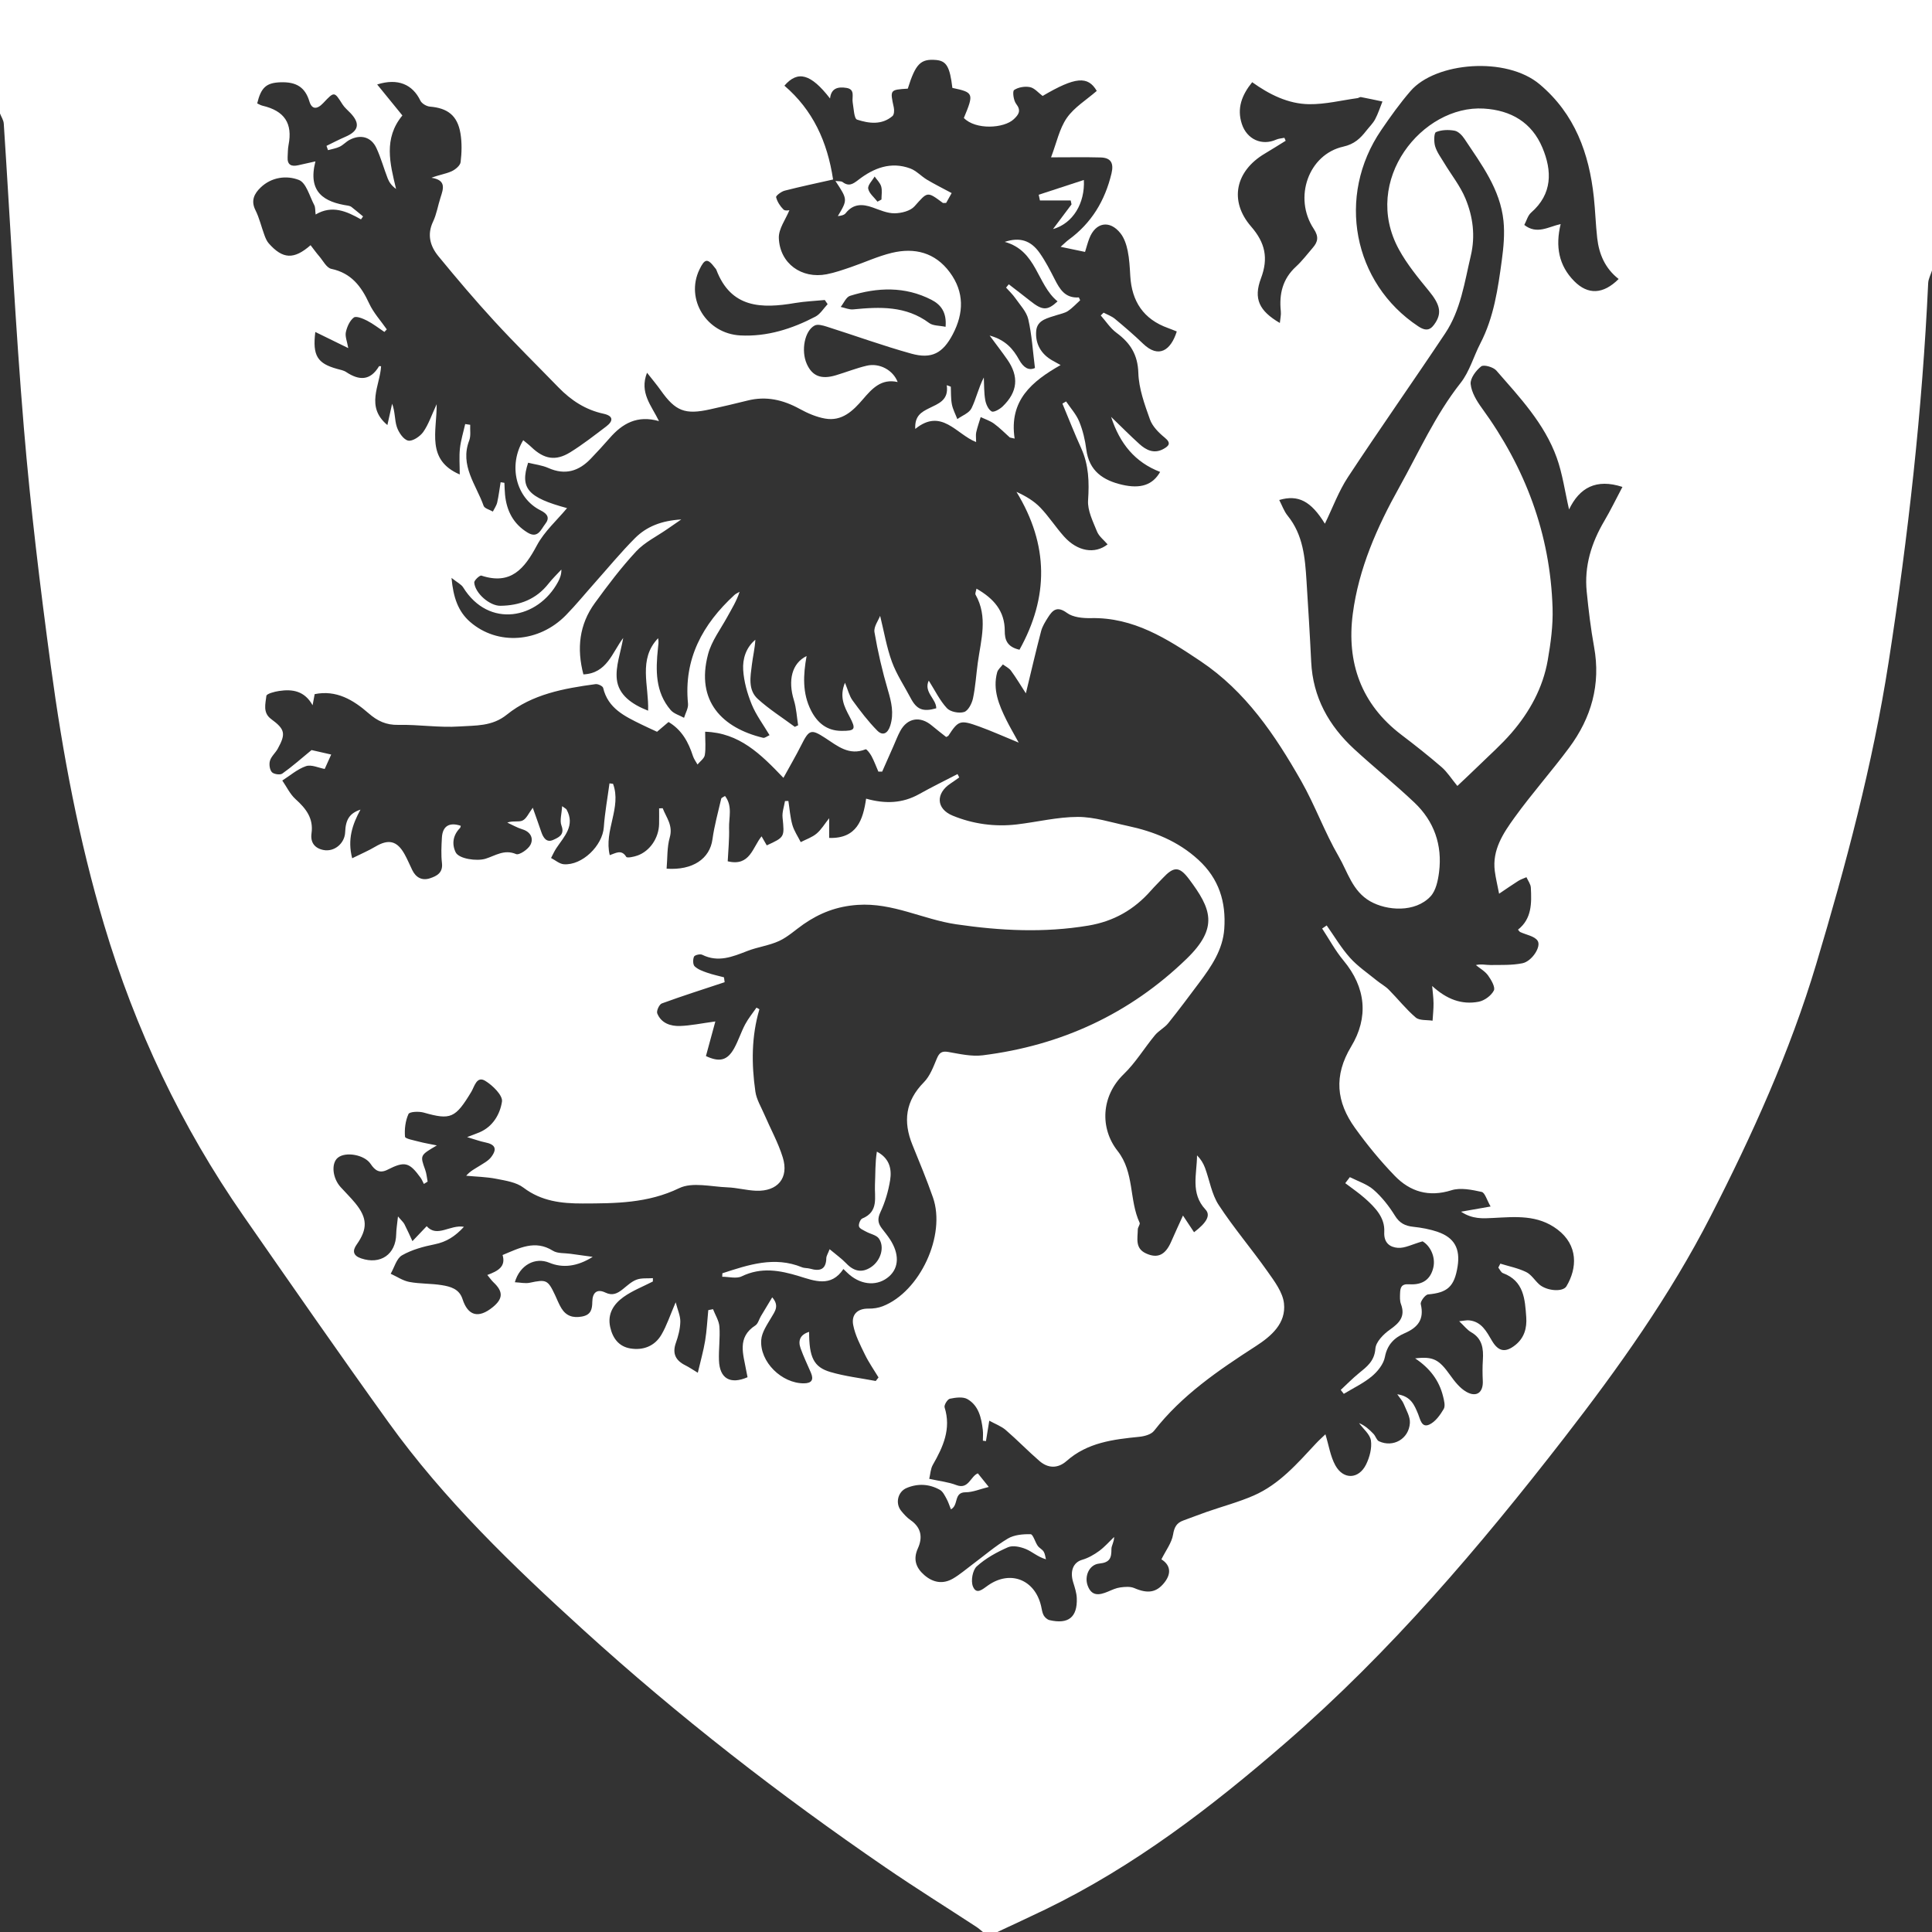 <svg xmlns="http://www.w3.org/2000/svg" xmlns:xlink="http://www.w3.org/1999/xlink" id="Warstwa_1" x="0px" y="0px" width="300px" height="300px" viewBox="0 0 300 300" xml:space="preserve"><rect x="0" y="0" width="300" height="300" fill="#333333" stroke="none"/><g>	<path fill-rule="evenodd" clip-rule="evenodd" fill="#FFFFFF" d="M154.875,300c-0.75,0-1.5,0-2.25,0  c-0.336-0.267-0.653-0.563-1.012-0.796c-4.702-3.074-9.473-6.049-14.107-9.224c-16.437-11.261-32.151-23.456-46.898-36.864  c-10.954-9.959-21.629-20.214-30.309-32.294C52.688,210.229,45.248,199.511,37.8,188.8c-9.655-13.886-16.807-29.017-21.632-45.189  c-3.917-13.128-6.441-26.597-8.273-40.159C6.234,91.153,4.74,78.816,3.707,66.452C2.392,50.721,1.62,34.945,0.585,19.19  C0.55,18.658,0.202,18.146,0,17.625C0,11.75,0,5.875,0,0c100,0,200,0,300,0c0,14,0,28,0,42c-0.205,0.657-0.563,1.307-0.594,1.972  c-0.915,19.725-3.107,39.307-6.139,58.817c-2.48,15.96-6.639,31.524-11.249,46.925c-4.061,13.564-9.927,26.522-16.397,39.152  c-6.316,12.331-14.312,23.55-22.781,34.467c-13.113,16.903-26.922,33.146-43.142,47.224  c-11.548,10.021-23.591,19.272-37.429,25.965C159.817,297.707,157.341,298.842,154.875,300z M148.685,120.197  c0.088,0.175,0.177,0.349,0.265,0.522c-0.446,0.313-0.884,0.636-1.339,0.934c-2.325,1.524-2.285,3.931,0.324,5.002  c3.148,1.293,6.53,1.764,9.956,1.361c3.163-0.372,6.314-1.163,9.473-1.166c2.57-0.003,5.151,0.846,7.711,1.391  c4.081,0.869,7.833,2.361,11,5.26c3.223,2.948,4.325,6.575,4.029,10.747c-0.23,3.242-2.002,5.824-3.875,8.326  c-1.588,2.122-3.169,4.251-4.831,6.314c-0.572,0.711-1.477,1.153-2.06,1.859c-1.646,1.99-2.999,4.266-4.841,6.043  c-3.522,3.398-3.729,8.401-0.96,11.92c2.638,3.351,1.768,7.608,3.425,11.163c0.112,0.243-0.284,0.681-0.286,1.028  c-0.008,1.377-0.473,2.922,1.266,3.725c1.797,0.832,3.013,0.267,3.923-1.828c0.563-1.295,1.16-2.574,1.827-4.049  c0.732,1.105,1.223,1.844,1.72,2.594c1.994-1.518,2.603-2.646,1.772-3.532c-2.366-2.53-1.322-5.511-1.309-8.408  c0.582,0.585,0.977,1.233,1.236,1.931c0.714,1.927,1.032,4.097,2.123,5.767c2.332,3.568,5.121,6.832,7.58,10.321  c1.076,1.525,2.373,3.234,2.563,4.971c0.339,3.105-1.977,5.087-4.365,6.631c-5.805,3.751-11.49,7.607-15.811,13.152  c-0.443,0.568-1.488,0.85-2.286,0.93c-4.055,0.404-8.046,0.884-11.288,3.75c-1.358,1.2-2.878,1.171-4.225,0.004  c-1.789-1.549-3.437-3.261-5.229-4.805c-0.699-0.602-1.629-0.937-2.56-1.451c-0.229,1.41-0.371,2.29-0.514,3.171  c-0.159-0.023-0.318-0.045-0.478-0.067c0-0.555,0.055-1.117-0.01-1.664c-0.222-1.881-0.636-3.776-2.382-4.787  c-0.705-0.408-1.848-0.246-2.734-0.063c-0.368,0.076-0.928,0.989-0.818,1.339c1.053,3.347-0.232,6.143-1.828,8.929  c-0.359,0.627-0.381,1.446-0.557,2.17c1.608,0.356,2.975,0.492,4.208,0.97c1.903,0.737,2.195-1.373,3.34-1.821  c0.567,0.706,1.043,1.297,1.697,2.111c-1.357,0.331-2.475,0.827-3.593,0.827c-1.906,0-1.039,2.009-2.286,2.648  c-0.226-0.56-0.397-1.13-0.679-1.64c-0.278-0.503-0.568-1.123-1.027-1.381c-1.646-0.923-3.414-1.027-5.171-0.291  c-1.365,0.571-1.798,2.366-0.859,3.535c0.428,0.532,0.905,1.062,1.46,1.447c1.67,1.158,1.924,2.676,1.144,4.399  c-0.759,1.68-0.308,3,0.988,4.131c1.354,1.181,2.891,1.472,4.468,0.553c1.058-0.616,1.999-1.436,2.987-2.172  c1.833-1.364,3.577-2.879,5.53-4.041c0.984-0.585,2.351-0.701,3.536-0.674c0.375,0.009,0.686,1.195,1.098,1.793  c0.242,0.35,0.703,0.554,0.928,0.91c0.213,0.338,0.244,0.79,0.355,1.192c-1.297-0.381-2.123-1.178-3.108-1.587  c-0.844-0.35-2.03-0.615-2.787-0.285c-1.732,0.758-3.469,1.713-4.853,2.973c-0.649,0.592-0.94,2.258-0.592,3.111  c0.55,1.35,1.492,0.438,2.36-0.168c3.46-2.416,7.281-0.88,8.229,3.229c0.111,0.482,0.165,1.004,0.396,1.425  c0.179,0.324,0.56,0.666,0.91,0.747c2.914,0.676,4.33-0.438,4.234-3.381c-0.027-0.84-0.311-1.684-0.562-2.5  c-0.545-1.773,0.045-3.1,1.39-3.486c0.937-0.27,1.842-0.789,2.637-1.368c0.852-0.621,1.558-1.442,2.327-2.176  c0.017,0.771-0.419,1.328-0.415,1.883c0.008,1.364-0.223,2.079-1.889,2.245c-1.578,0.156-2.322,1.961-1.808,3.394  c0.623,1.738,1.83,1.519,3.162,0.959c0.62-0.262,1.256-0.563,1.91-0.649c0.715-0.096,1.548-0.168,2.177,0.104  c2.071,0.894,3.422,0.707,4.649-0.826c1.307-1.633,0.763-2.897-0.439-3.636c0.692-1.396,1.599-2.563,1.811-3.845  c0.191-1.163,0.552-1.814,1.591-2.189c1.223-0.44,2.432-0.919,3.659-1.346c2.421-0.843,4.919-1.504,7.261-2.525  c3.978-1.734,6.776-4.976,9.661-8.072c0.514-0.553,1.084-1.055,1.485-1.441c0.533,1.738,0.772,3.431,1.545,4.828  c1.248,2.257,3.63,2.163,4.77-0.148c0.548-1.112,0.92-2.523,0.751-3.712c-0.138-0.97-1.196-1.811-1.847-2.708  c0.904,0.366,1.606,1,2.255,1.684c0.324,0.341,0.465,0.96,0.837,1.134c2.197,1.024,4.651-0.351,4.804-2.833  c0.06-0.976-0.572-2.012-0.967-2.989c-0.181-0.45-0.548-0.827-0.992-1.473c2.139,0.314,2.663,1.689,3.241,3.079  c0.325,0.783,0.524,2.185,1.739,1.624c0.93-0.429,1.678-1.476,2.229-2.411c0.284-0.482,0.057-1.346-0.104-1.996  c-0.61-2.471-2.082-4.373-4.33-5.87c2.828-0.328,3.699,0.175,5.425,2.59c0.7,0.98,1.512,2.028,2.524,2.605  c1.601,0.912,2.644,0.084,2.556-1.711c-0.053-1.073-0.059-2.157,0.011-3.229c0.113-1.763-0.076-3.327-1.827-4.324  c-0.604-0.345-1.059-0.956-1.85-1.698c0.759-0.073,1.158-0.177,1.543-0.138c1.951,0.203,2.707,1.752,3.565,3.199  c0.985,1.662,2.084,1.854,3.608,0.637c1.39-1.11,1.818-2.625,1.697-4.333c-0.199-2.804-0.36-5.622-3.614-6.833  c-0.306-0.113-0.484-0.565-0.722-0.86c0.104-0.204,0.208-0.409,0.313-0.614c1.345,0.418,2.758,0.694,4.009,1.302  c0.798,0.387,1.331,1.295,2.028,1.918c1.146,1.021,3.666,1.235,4.229,0.292c1.686-2.819,1.842-6.372-1.403-8.823  c-3.078-2.325-6.528-1.957-10.013-1.782c-1.555,0.078-3.178,0.207-4.953-0.974c1.646-0.289,2.87-0.503,4.592-0.806  c-0.586-1.005-0.876-2.154-1.393-2.267c-1.525-0.333-3.279-0.699-4.692-0.255c-3.519,1.105-6.415,0.221-8.798-2.241  c-2.235-2.309-4.296-4.822-6.172-7.434c-2.887-4.019-3.347-8.087-0.592-12.651c2.715-4.496,2.313-9.139-1.2-13.356  c-1.265-1.519-2.216-3.298-3.311-4.958c0.235-0.161,0.471-0.321,0.706-0.482c1.19,1.683,2.244,3.486,3.61,5.011  c1.2,1.34,2.741,2.377,4.148,3.527c0.609,0.499,1.329,0.88,1.879,1.432c1.416,1.427,2.67,3.033,4.192,4.328  c0.587,0.499,1.726,0.349,2.612,0.493c0.055-0.903,0.16-1.809,0.149-2.712c-0.011-0.894-0.137-1.785-0.213-2.679  c2.239,2.051,4.553,2.954,7.222,2.447c0.897-0.17,1.953-0.947,2.357-1.742c0.26-0.51-0.406-1.652-0.898-2.338  c-0.469-0.655-1.25-1.086-1.894-1.615c0.859-0.202,1.564,0.001,2.269-0.008c1.659-0.019,3.356,0.055,4.964-0.273  c1.454-0.297,2.962-2.571,2.356-3.492c-0.48-0.729-1.78-0.918-2.711-1.357c-0.099-0.047-0.16-0.17-0.336-0.366  c2.155-1.697,2.121-4.118,1.994-6.528c-0.029-0.55-0.444-1.08-0.682-1.618c-0.426,0.189-0.88,0.333-1.271,0.578  c-0.918,0.576-1.805,1.2-2.977,1.987c-0.269-1.392-0.527-2.444-0.667-3.513c-0.429-3.289,1.31-5.884,3.062-8.313  c2.683-3.722,5.749-7.164,8.485-10.85c3.446-4.642,4.93-9.824,3.87-15.647c-0.517-2.842-0.858-5.721-1.146-8.597  c-0.396-3.961,0.735-7.572,2.737-10.968c0.961-1.629,1.785-3.338,2.813-5.28c-4.083-1.326-6.661,0.114-8.291,3.497  c-0.652-2.823-1.012-5.532-1.916-8.046c-1.909-5.305-5.755-9.37-9.378-13.528c-0.47-0.539-1.951-0.952-2.351-0.64  c-0.809,0.633-1.721,1.854-1.634,2.739c0.127,1.29,0.93,2.619,1.732,3.721c6.755,9.273,10.636,19.569,10.988,31.069  c0.082,2.688-0.283,5.425-0.748,8.086c-0.748,4.288-2.804,8.028-5.626,11.296c-1.58,1.828-3.41,3.441-5.144,5.135  c-1.092,1.067-2.214,2.104-3.267,3.103c-0.951-1.158-1.579-2.177-2.442-2.922c-2.021-1.746-4.12-3.403-6.247-5.02  c-6.268-4.765-8.531-11.24-7.549-18.781c0.915-7.023,3.776-13.486,7.199-19.619c3.056-5.477,5.604-11.248,9.544-16.239  c1.389-1.759,2.015-4.108,3.07-6.146c2.102-4.057,2.728-8.492,3.33-12.919c0.273-2.008,0.463-4.086,0.259-6.088  c-0.501-4.919-3.426-8.78-6.053-12.734c-0.36-0.545-0.959-1.173-1.537-1.279c-0.939-0.171-2.038-0.143-2.892,0.219  c-0.317,0.135-0.344,1.508-0.133,2.204c0.279,0.923,0.899,1.75,1.409,2.596c1.11,1.844,2.497,3.569,3.308,5.534  c1.158,2.806,1.551,5.78,0.824,8.858c-0.979,4.143-1.563,8.434-3.978,12.057c-4.98,7.472-10.154,14.814-15.092,22.313  c-1.453,2.207-2.378,4.761-3.589,7.246c-2.155-3.511-4.139-4.55-7.09-3.682c0.439,0.839,0.743,1.746,1.308,2.44  c2.407,2.965,2.699,6.514,2.926,10.087c0.265,4.2,0.528,8.402,0.729,12.606c0.263,5.496,2.728,9.907,6.678,13.546  c3.065,2.823,6.324,5.438,9.348,8.302c3.066,2.905,4.36,6.601,3.83,10.801c-0.165,1.309-0.486,2.871-1.324,3.769  c-2.38,2.549-6.772,2.246-9.368,0.765c-2.771-1.582-3.486-4.547-4.896-6.972c-2.185-3.757-3.664-7.922-5.814-11.701  c-4.059-7.134-8.612-13.914-15.623-18.609c-5.193-3.479-10.403-6.834-17.038-6.692c-1.252,0.026-2.773-0.117-3.714-0.806  c-1.535-1.125-2.227-0.446-2.957,0.71c-0.422,0.666-0.864,1.371-1.061,2.12c-0.798,3.041-1.506,6.105-2.366,9.656  c-0.873-1.347-1.541-2.469-2.311-3.516c-0.302-0.411-0.831-0.655-1.258-0.975c-0.305,0.407-0.766,0.773-0.889,1.23  c-0.725,2.687,0.281,5.073,1.437,7.409c0.504,1.02,1.086,2,1.908,3.504c-2.396-0.983-4.228-1.81-6.111-2.491  c-2.982-1.08-3.249-0.964-4.815,1.434c-0.029,0.044-0.102,0.06-0.334,0.186c-0.699-0.556-1.478-1.145-2.222-1.773  c-1.808-1.529-3.806-1.205-4.919,0.855c-0.405,0.75-0.705,1.558-1.051,2.339c-0.583,1.318-1.166,2.638-1.749,3.956  c-0.196-0.001-0.393-0.002-0.589-0.004c-0.348-0.804-0.653-1.631-1.062-2.403c-0.222-0.421-0.769-1.123-0.914-1.064  c-2.58,1.038-4.364-0.508-6.287-1.762c-2.202-1.435-2.503-1.28-3.702,1.105c-0.837,1.666-1.782,3.277-2.777,5.095  c-3.549-3.717-6.857-6.999-12.156-7.165c0,1.399,0.125,2.537-0.053,3.626c-0.088,0.535-0.738,0.979-1.133,1.465  c-0.24-0.434-0.556-0.844-0.706-1.307c-0.699-2.162-1.724-4.069-3.792-5.294c-0.638,0.542-1.238,1.053-1.786,1.518  c-0.892-0.415-1.671-0.762-2.435-1.139c-2.569-1.265-5.178-2.474-5.933-5.676c-0.067-0.282-0.801-0.633-1.175-0.582  c-4.908,0.663-9.833,1.551-13.782,4.741c-2.296,1.855-4.871,1.659-7.35,1.832c-3.138,0.219-6.321-0.313-9.479-0.244  c-1.904,0.042-3.264-0.602-4.646-1.811c-2.365-2.068-4.995-3.648-8.362-2.965c-0.118,0.631-0.22,1.18-0.323,1.729  c-1.241-2.238-3.124-2.534-5.21-2.219c-0.71,0.106-1.93,0.431-1.966,0.76c-0.133,1.214-0.592,2.618,0.743,3.601  c2.155,1.584,2.307,2.275,1.027,4.601c-0.356,0.647-0.999,1.176-1.208,1.852c-0.166,0.537-0.062,1.378,0.28,1.779  c0.28,0.329,1.282,0.483,1.627,0.239c1.531-1.084,2.941-2.34,4.545-3.657c0.855,0.194,2.034,0.464,3.051,0.695  c-0.351,0.778-0.721,1.601-1.008,2.239c-0.947-0.169-2.065-0.721-2.901-0.437c-1.328,0.451-2.466,1.46-3.684,2.233  c0.675,0.975,1.199,2.117,2.057,2.89c1.618,1.457,2.811,2.977,2.48,5.31c-0.197,1.392,0.468,2.304,1.828,2.583  c1.707,0.351,3.333-1.016,3.396-2.764c0.071-1.961,0.692-2.935,2.378-3.502c-1.271,2.326-2.044,4.637-1.288,7.554  c1.352-0.671,2.516-1.161,3.592-1.801c2.041-1.214,3.364-0.93,4.529,1.144c0.453,0.806,0.805,1.669,1.212,2.501  c0.568,1.164,1.528,1.665,2.738,1.269c1.065-0.35,2.047-0.852,1.869-2.37c-0.152-1.294-0.081-2.623-0.01-3.932  c0.098-1.813,1.157-2.451,2.933-1.85c-0.038,0.115-0.043,0.262-0.119,0.339c-1.082,1.103-1.304,2.452-0.684,3.761  c0.497,1.046,3.302,1.425,4.634,1.017c1.517-0.466,2.908-1.511,4.75-0.728c0.488,0.208,1.876-0.726,2.242-1.444  c0.501-0.985,0.04-2.009-1.265-2.402c-0.811-0.245-1.562-0.689-2.339-1.044c0.881-0.326,1.762-0.033,2.373-0.318  c0.612-0.285,0.955-1.148,1.588-1.985c0.478,1.353,0.91,2.541,1.315,3.738c0.307,0.906,0.813,1.73,1.849,1.257  c0.791-0.361,1.842-0.764,1.292-2.225c-0.299-0.791,0.038-1.822,0.102-3.015c0.49,0.363,0.629,0.416,0.684,0.515  c1.381,2.5-0.359,4.175-1.577,5.998c-0.321,0.481-0.554,1.021-0.828,1.535c0.662,0.337,1.306,0.92,1.989,0.97  c2.851,0.207,6.004-2.894,6.204-5.745c0.161-2.28,0.579-4.544,0.882-6.814c0.184,0.022,0.367,0.046,0.551,0.068  c1.367,3.697-1.45,7.259-0.509,11.081c0.91-0.297,1.811-0.961,2.561,0.262c0.132,0.216,1.184-0.004,1.746-0.205  c1.938-0.692,3.305-2.734,3.353-4.887c0.018-0.811,0.003-1.623,0.003-2.435c0.186-0.008,0.371-0.016,0.557-0.023  c0.553,1.45,1.633,2.649,1.096,4.539c-0.438,1.539-0.346,3.228-0.489,4.848c4.075,0.283,6.71-1.557,7.12-4.554  c0.292-2.134,0.883-4.227,1.364-6.332c0.028-0.123,0.274-0.196,0.587-0.404c1.21,1.584,0.578,3.359,0.629,4.986  c0.055,1.741-0.133,3.49-0.211,5.157c3.475,0.845,3.86-2.185,5.259-3.875c0.288,0.502,0.549,0.957,0.805,1.402  c2.806-1.286,2.755-1.281,2.451-4.335c-0.083-0.829,0.242-1.698,0.379-2.549c0.176-0.004,0.352-0.007,0.528-0.01  c0.194,1.24,0.275,2.513,0.617,3.712c0.267,0.939,0.854,1.788,1.3,2.678c0.829-0.431,1.761-0.737,2.459-1.323  c0.736-0.617,1.249-1.501,1.955-2.389c0,1.185,0,2.075,0,3.062c4.295,0.13,5.257-2.797,5.738-6.099  c2.965,0.836,5.644,0.74,8.228-0.702C144.682,122.214,146.696,121.229,148.685,120.197z M136.666,95.628  c0.601,2.428,1,4.856,1.828,7.129c0.72,1.974,1.93,3.769,2.916,5.646c0.932,1.774,1.899,2.169,3.971,1.581  c0.012-1.476-1.996-2.51-1.165-4.3c0.985,1.554,1.716,3.096,2.824,4.285c0.535,0.574,1.891,0.835,2.67,0.588  c0.634-0.2,1.204-1.315,1.375-2.117c0.389-1.823,0.493-3.707,0.75-5.561c0.489-3.532,1.602-7.077-0.35-10.536  c-0.105-0.188,0.075-0.537,0.145-0.938c2.674,1.536,4.399,3.464,4.389,6.573c-0.005,1.313,0.32,2.468,2.286,2.911  c4.546-8.168,4.571-16.244-0.468-24.514c1.485,0.678,2.74,1.436,3.718,2.458c1.332,1.395,2.388,3.051,3.679,4.488  c2.077,2.313,4.77,2.764,6.752,1.209c-0.563-0.661-1.335-1.235-1.643-1.997c-0.629-1.562-1.492-3.256-1.387-4.838  c0.189-2.831,0.114-5.491-1.074-8.104c-1.036-2.277-1.946-4.611-2.912-6.919c0.191-0.111,0.383-0.224,0.573-0.335  c0.694,1.033,1.573,1.991,2.036,3.12c0.561,1.368,0.915,2.861,1.102,4.334c0.424,3.342,2.609,4.801,5.562,5.482  c2.889,0.667,4.751,0.023,5.901-1.992c-3.904-1.502-6.262-4.385-7.613-8.549c1.609,1.553,2.963,2.921,4.387,4.21  c1.069,0.969,2.294,1.574,3.748,0.769c0.877-0.485,1.22-0.919,0.176-1.771c-0.926-0.755-1.896-1.734-2.281-2.815  c-0.83-2.333-1.726-4.783-1.8-7.21c-0.087-2.853-1.251-4.661-3.398-6.242c-0.955-0.703-1.636-1.781-2.439-2.688  c0.147-0.146,0.296-0.29,0.444-0.436c0.59,0.315,1.252,0.544,1.757,0.963c1.487,1.236,2.962,2.496,4.351,3.839  c2.454,2.374,4.334,1.043,5.253-1.881c-0.455-0.179-0.909-0.371-1.375-0.538c-3.795-1.362-5.617-4.137-5.846-8.087  c-0.076-1.307-0.139-2.631-0.403-3.907c-0.195-0.944-0.528-1.965-1.113-2.706c-1.674-2.121-3.876-1.72-4.845,0.794  c-0.259,0.671-0.438,1.372-0.663,2.091c-1.244-0.26-2.358-0.492-3.793-0.792c0.618-0.547,0.912-0.852,1.249-1.097  c3.538-2.577,5.635-6.055,6.649-10.286c0.385-1.608-0.079-2.449-1.691-2.492c-2.419-0.066-4.841-0.018-7.694-0.018  c0.873-2.285,1.297-4.46,2.454-6.122c1.152-1.654,3.042-2.796,4.646-4.195c-1.376-2.35-3.315-2.212-8.408,0.784  c-0.66-0.489-1.248-1.224-1.957-1.369c-0.786-0.161-1.826,0.009-2.469,0.45c-0.28,0.193-0.094,1.616,0.315,2.144  c0.821,1.06,0.398,1.66-0.358,2.377c-1.537,1.457-5.94,1.695-7.761-0.182c1.589-3.811,1.527-3.974-1.782-4.67  c-0.393-3.301-0.921-4.198-2.552-4.336c-2.385-0.2-3.165,0.594-4.371,4.451c-2.789,0.176-2.769,0.171-2.173,2.923  c0.092,0.423,0.061,1.107-0.203,1.333c-1.667,1.429-3.676,1.147-5.497,0.556c-0.47-0.153-0.519-1.729-0.682-2.665  c-0.147-0.849,0.433-2.039-0.973-2.262c-1.227-0.195-2.371-0.024-2.545,1.646c-2.966-3.827-4.994-4.412-7.086-1.992  c4.39,3.762,6.669,8.65,7.558,14.569c-2.568,0.58-5.056,1.101-7.514,1.733c-0.525,0.136-1.388,0.789-1.332,1.015  c0.174,0.701,0.625,1.401,1.15,1.919c0.256,0.252,0.913,0.099,0.913,0.099c-0.572,1.421-1.69,2.891-1.64,4.319  c0.139,3.955,3.54,6.383,7.424,5.63c1.279-0.247,2.526-0.688,3.764-1.109c2.124-0.724,4.183-1.691,6.352-2.214  c3.55-0.854,6.728-0.059,9.005,3.018c2.279,3.078,2.186,6.345,0.466,9.625c-1.536,2.93-3.269,3.887-6.438,3.007  c-4.428-1.23-8.76-2.807-13.145-4.197c-0.594-0.188-1.395-0.415-1.865-0.171c-1.572,0.816-2.136,3.914-1.227,5.955  c0.842,1.89,2.229,2.454,4.503,1.777c1.61-0.479,3.18-1.11,4.811-1.492c1.99-0.467,4.104,0.694,4.8,2.536  c-2.547-0.572-3.982,1.032-5.389,2.674c-1.549,1.81-3.256,3.456-5.863,3.003c-1.372-0.238-2.734-0.831-3.966-1.508  c-2.569-1.411-5.199-2.023-8.091-1.293c-1.934,0.489-3.881,0.934-5.829,1.367c-3.884,0.867-5.368,0.273-7.642-2.945  c-0.621-0.878-1.321-1.701-2.136-2.742c-1.219,3.101,0.692,5.101,1.86,7.514c-3.375-0.964-5.689,0.366-7.664,2.638  c-0.942,1.084-1.923,2.136-2.913,3.177c-1.866,1.964-3.995,2.62-6.602,1.465c-0.984-0.436-2.107-0.56-3.144-0.819  c-1.311,4.004,0.002,5.413,6.044,7.047c-1.551,1.87-3.525,3.616-4.688,5.795c-1.926,3.611-4.029,6.192-8.619,4.685  c-0.243-0.079-1.135,0.739-1.105,1.087c0.144,1.685,2.422,3.617,4.053,3.599c3.003-0.032,5.569-1.005,7.482-3.441  c0.607-0.772,1.326-1.458,1.994-2.184c0.021,0.741-0.214,1.354-0.523,1.926c-3.113,5.77-10.743,7.269-14.72,0.851  c-0.303-0.488-0.929-0.775-1.813-1.482c0.27,3.021,1.019,5.215,2.899,6.844c4.248,3.681,10.678,3.226,14.865-1.055  c1.561-1.596,2.975-3.335,4.461-5.005c2.072-2.327,4.056-4.743,6.252-6.947c1.802-1.809,4.119-2.73,7.196-2.912  c-0.972,0.669-1.573,1.078-2.169,1.494c-1.631,1.136-3.511,2.041-4.834,3.464c-2.327,2.502-4.402,5.255-6.417,8.024  c-2.417,3.322-2.833,7.046-1.776,11.076c3.669-0.168,4.458-3.38,6.183-5.656c-0.389,2.254-1.217,4.401-0.991,6.432  c0.267,2.388,2.275,3.849,4.857,4.859c0.146-3.886-1.587-7.977,1.551-11.252c0.125,0.543,0.031,1.053-0.023,1.568  c-0.357,3.407-0.43,6.783,1.977,9.588c0.491,0.572,1.373,0.81,2.075,1.202c0.218-0.734,0.685-1.494,0.615-2.2  c-0.69-6.964,2.275-12.332,7.206-16.873c0.227-0.209,0.535-0.33,0.806-0.491c-0.482,1.462-1.237,2.664-1.917,3.906  c-1.045,1.907-2.438,3.736-2.981,5.784c-1.938,7.304,2.213,11.45,8.547,12.979c0.266,0.064,0.622-0.247,1-0.41  c-0.982-1.655-2.095-3.128-2.769-4.78c-0.69-1.691-1.211-3.542-1.324-5.353c-0.106-1.711,0.426-3.457,1.89-4.685  c-0.076,1.331-0.383,2.6-0.542,3.887c-0.229,1.856-0.631,3.903,0.925,5.313c1.769,1.604,3.817,2.897,5.744,4.327  c0.171-0.081,0.342-0.162,0.514-0.242c-0.208-1.294-0.267-2.635-0.651-3.875c-0.966-3.115-0.313-5.762,1.966-6.878  c-0.532,2.924-0.676,5.77,0.693,8.46c0.973,1.912,2.461,3.143,4.686,3.159c2.198,0.017,2.336-0.24,1.28-2.237  c-0.814-1.539-1.602-3.053-0.701-5.238c0.47,1.129,0.672,2.05,1.181,2.749c1.188,1.632,2.421,3.258,3.836,4.688  c0.841,0.851,1.632,0.458,2.018-0.78c0.593-1.902,0.184-3.639-0.36-5.484c-0.872-2.96-1.572-5.984-2.093-9.025  C135.646,97.321,136.401,96.333,136.666,95.628z M72.534,176.569c1.019-0.393,1.47-0.552,1.911-0.738  c2.116-0.893,3.21-2.854,3.503-4.779c0.144-0.952-1.447-2.523-2.608-3.224c-1.325-0.799-1.67,0.902-2.149,1.697  c-2.48,4.115-3.208,4.428-7.396,3.236c-0.747-0.213-2.198-0.148-2.367,0.223c-0.48,1.059-0.638,2.356-0.537,3.527  c0.027,0.319,1.406,0.556,2.182,0.768c0.747,0.203,1.515,0.323,2.762,0.582c-2.636,1.541-2.617,1.534-1.806,3.795  c0.207,0.578,0.255,1.214,0.375,1.823c-0.195,0.121-0.389,0.242-0.583,0.363c-0.171-0.326-0.305-0.68-0.519-0.974  c-1.749-2.408-2.448-2.594-5.123-1.236c-1.243,0.631-1.958,0.105-2.631-0.903c-0.947-1.424-3.868-1.943-5.08-0.965  c-1.063,0.857-0.857,3.149,0.419,4.563c0.753,0.834,1.561,1.621,2.273,2.488c1.912,2.327,1.942,4.011,0.218,6.447  c-0.702,0.992-0.525,1.722,0.692,2.137c3.021,1.031,5.403-0.624,5.453-3.781c0.012-0.756,0.149-1.511,0.276-2.73  c0.569,0.673,0.847,0.903,0.998,1.198c0.443,0.865,0.835,1.756,1.248,2.638c0.721-0.758,1.442-1.515,2.21-2.322  c1.626,1.836,3.631-0.284,5.785,0.096c-1.36,1.479-2.719,2.349-4.528,2.712c-1.75,0.353-3.556,0.839-5.083,1.712  c-0.854,0.489-1.192,1.881-1.763,2.866c0.963,0.439,1.888,1.081,2.898,1.271c1.647,0.311,3.365,0.228,5.023,0.496  c1.344,0.217,2.721,0.573,3.231,2.157c0.848,2.632,2.494,3.063,4.709,1.254c1.598-1.306,1.626-2.41,0.125-3.825  c-0.327-0.308-0.585-0.688-0.981-1.163c1.646-0.61,2.913-1.285,2.37-3.099c2.616-1.081,5.034-2.404,7.81-0.666  c0.729,0.455,1.817,0.341,2.742,0.476c1.043,0.151,2.089,0.289,3.443,0.476c-2.42,1.526-4.674,1.767-6.741,0.91  c-2.191-0.909-4.578,0.353-5.348,3.031c0.813,0.037,1.604,0.229,2.322,0.077c2.564-0.543,2.801-0.467,3.93,1.935  c0.318,0.677,0.584,1.388,0.973,2.021c0.732,1.196,1.78,1.555,3.199,1.293c1.416-0.261,1.587-1.155,1.603-2.301  c0.02-1.383,0.706-2.056,2.03-1.419c1.125,0.54,1.883,0.124,2.705-0.528c0.683-0.542,1.354-1.191,2.145-1.481  c0.768-0.282,1.682-0.169,2.531-0.229c-0.003,0.173-0.006,0.345-0.009,0.517c-1.532,0.791-3.18,1.421-4.565,2.416  c-1.5,1.076-2.517,2.575-2.062,4.651c0.384,1.756,1.356,3.033,3.124,3.328c1.982,0.333,3.78-0.346,4.825-2.121  c0.836-1.422,1.352-3.031,2.221-5.046c0.299,1.167,0.736,2.092,0.721,3.01c-0.019,1.101-0.315,2.233-0.687,3.283  c-0.598,1.689-0.026,2.752,1.483,3.504c0.588,0.293,1.134,0.671,1.92,1.144c0.427-1.827,0.875-3.386,1.138-4.974  c0.26-1.566,0.333-3.163,0.488-4.748c0.245-0.05,0.49-0.1,0.735-0.149c0.348,0.901,0.926,1.786,0.993,2.708  c0.126,1.734-0.127,3.492-0.068,5.235c0.095,2.827,1.755,3.791,4.437,2.623c-0.069-0.347-0.149-0.703-0.212-1.063  c-0.439-2.506-1.467-5.112,1.424-6.977c0.418-0.27,0.568-0.949,0.855-1.431c0.558-0.939,1.125-1.873,1.764-2.933  c1.157,1.333,0.41,2.188-0.158,3.161c-0.637,1.09-1.458,2.262-1.547,3.447c-0.254,3.418,3.19,6.766,6.627,6.746  c1.208-0.007,1.556-0.555,1.084-1.654c-0.541-1.257-1.139-2.494-1.599-3.78c-0.44-1.229-0.05-2.137,1.322-2.558  c0.002,3.929,0.694,5.468,3.303,6.234c2.286,0.672,4.689,0.944,7.041,1.394c0.144-0.185,0.289-0.368,0.433-0.553  c-0.714-1.184-1.516-2.324-2.118-3.563c-0.717-1.476-1.508-2.988-1.813-4.572c-0.301-1.56,0.588-2.58,2.387-2.551  c0.732,0.012,1.515-0.104,2.195-0.369c5.786-2.25,9.856-11.027,7.8-16.898c-0.964-2.751-2.081-5.45-3.182-8.15  c-1.484-3.639-1.091-6.832,1.777-9.732c0.938-0.949,1.459-2.364,1.993-3.641c0.378-0.905,0.746-1.247,1.793-1.063  c1.763,0.308,3.608,0.737,5.343,0.521c12.172-1.519,22.811-6.416,31.654-14.976c5.05-4.885,3.813-7.814,0.393-12.378  c-1.539-2.056-2.396-1.968-4.104-0.143c-0.598,0.638-1.228,1.247-1.805,1.903c-2.605,2.968-5.776,4.79-9.74,5.453  c-6.868,1.148-13.668,0.799-20.509-0.203c-5.142-0.753-9.844-3.382-15.292-3.014c-3.227,0.218-5.877,1.245-8.41,2.998  c-1.262,0.874-2.418,1.967-3.788,2.602c-1.553,0.72-3.333,0.932-4.94,1.558c-2.302,0.897-4.531,1.82-7.016,0.585  c-0.32-0.159-1.159,0.045-1.268,0.294c-0.187,0.427-0.185,1.23,0.097,1.502c0.502,0.483,1.251,0.749,1.938,0.99  c0.852,0.3,1.745,0.483,2.62,0.718c0.034,0.252,0.067,0.505,0.101,0.758c-3.259,1.082-6.533,2.121-9.757,3.299  c-0.394,0.144-0.859,1.162-0.708,1.542c0.608,1.523,2.055,2.005,3.53,1.958c1.653-0.053,3.296-0.407,5.493-0.705  c-0.505,1.855-0.984,3.619-1.462,5.377c2.105,0.985,3.325,0.698,4.38-1.202c0.664-1.195,1.074-2.529,1.718-3.738  c0.487-0.913,1.162-1.727,1.753-2.584c0.15,0.086,0.3,0.171,0.45,0.258c-1.246,4.216-1.237,8.501-0.625,12.775  c0.176,1.23,0.891,2.391,1.397,3.567c0.956,2.224,2.151,4.37,2.86,6.668c0.983,3.186-0.794,5.294-4.148,5.168  c-1.487-0.057-2.96-0.473-4.447-0.528c-2.523-0.094-5.451-0.86-7.497,0.129c-4.874,2.354-9.892,2.365-14.995,2.377  c-3.25,0.007-6.394-0.34-9.18-2.457c-1.115-0.849-2.764-1.088-4.216-1.374c-1.53-0.302-3.115-0.328-4.676-0.476  c0.61-0.721,1.321-1.061,1.981-1.481c0.672-0.428,1.446-0.82,1.907-1.431c0.969-1.284,0.602-1.966-0.978-2.281  C74.545,177.228,73.818,176.95,72.534,176.569z M77.737,74.881c0.196,0.029,0.392,0.06,0.587,0.089  c0.031,0.619,0.037,1.241,0.099,1.857c0.248,2.503,1.293,4.532,3.504,5.876c1.61,0.979,2.079-0.507,2.731-1.334  c0.736-0.934,0.392-1.569-0.731-2.127c-3.808-1.895-5.047-6.972-2.682-10.888c0.434,0.365,0.875,0.696,1.271,1.075  c1.951,1.864,3.747,2.209,6.014,0.812c1.952-1.204,3.768-2.633,5.601-4.018c1.159-0.876,1.098-1.652-0.418-1.979  c-2.785-0.6-5.037-2.075-6.988-4.085c-3.329-3.427-6.738-6.779-9.97-10.296c-2.997-3.259-5.862-6.646-8.673-10.068  c-1.27-1.548-1.809-3.333-0.837-5.379c0.556-1.169,0.756-2.503,1.161-3.748c0.442-1.361,0.928-2.703-1.41-3.063  c1.158-0.449,2.2-0.59,3.119-1.003c0.586-0.264,1.344-0.888,1.409-1.426c0.179-1.471,0.218-3.013-0.026-4.47  c-0.464-2.766-1.987-3.923-4.747-4.151c-0.526-0.044-1.255-0.474-1.473-0.926c-1.212-2.521-3.491-3.529-6.712-2.513  c1.389,1.706,2.681,3.295,3.917,4.813c-2.959,3.575-1.931,7.459-0.98,11.413c-0.694-0.51-1.067-1.035-1.294-1.618  c-0.609-1.566-1.05-3.205-1.754-4.725c-0.806-1.74-2.447-2.187-4.174-1.28c-0.546,0.286-0.979,0.793-1.532,1.059  c-0.563,0.27-1.208,0.366-1.817,0.539c-0.078-0.223-0.156-0.445-0.233-0.668c0.973-0.471,1.929-0.978,2.921-1.402  c2.074-0.89,2.348-2.042,0.828-3.662c-0.427-0.455-0.934-0.859-1.263-1.376c-1.285-2.023-1.264-2.037-2.992-0.209  c-1,1.058-1.779,0.97-2.145-0.24c-0.66-2.188-1.998-3.073-4.507-2.982c-2.194,0.079-3.004,0.805-3.603,3.28  c0.266,0.118,0.532,0.288,0.823,0.356c3.423,0.805,4.7,2.741,4.045,6.101c-0.119,0.607-0.104,1.241-0.143,1.862  c-0.077,1.234,0.58,1.526,1.653,1.281c0.745-0.17,1.491-0.334,2.664-0.597c-1.233,4.81,1.36,6.323,5.1,6.879  c0.18,0.027,0.375,0.103,0.517,0.214c0.603,0.473,1.189,0.968,1.782,1.455c-0.108,0.152-0.217,0.305-0.325,0.456  c-2.226-1.254-4.479-2.271-7.042-0.758c-0.082-0.615-0.025-1.103-0.214-1.46c-0.729-1.378-1.247-3.456-2.381-3.9  c-1.898-0.745-4.25-0.464-5.949,1.173c-0.968,0.933-1.551,2.022-0.807,3.506c0.614,1.225,0.924,2.601,1.403,3.896  c0.165,0.447,0.36,0.922,0.669,1.271c2.167,2.45,3.902,2.554,6.493,0.282c0.45,0.58,0.871,1.171,1.342,1.718  c0.598,0.696,1.144,1.801,1.875,1.955c3.093,0.654,4.65,2.703,5.88,5.371c0.671,1.455,1.81,2.693,2.738,4.029  c-0.123,0.133-0.246,0.267-0.369,0.399c-0.898-0.597-1.755-1.272-2.708-1.762c-0.632-0.324-1.687-0.752-2.046-0.476  c-0.633,0.486-1.051,1.438-1.232,2.267c-0.146,0.666,0.193,1.438,0.372,2.479c-1.843-0.902-3.427-1.678-5.117-2.505  c-0.454,3.688,0.327,4.89,3.395,5.735c0.478,0.132,1.003,0.223,1.402,0.488c2.004,1.334,3.738,1.373,5.094-0.896  c0.028-0.047,0.204-0.006,0.322-0.006c-0.162,2.997-2.472,6.265,0.979,9.132c0.292-1.316,0.515-2.314,0.736-3.313  c0.481,1.269,0.372,2.506,0.727,3.592c0.278,0.854,1.03,1.973,1.757,2.135c0.672,0.148,1.849-0.637,2.344-1.336  c0.826-1.168,1.286-2.595,2.089-4.318c0.039,4.193-1.679,8.647,3.582,10.914c0-1.492-0.11-2.787,0.031-4.053  c0.142-1.273,0.533-2.518,0.815-3.775c0.259,0.038,0.518,0.076,0.778,0.114c-0.04,0.814,0.125,1.707-0.153,2.43  c-1.497,3.897,1.08,6.871,2.235,10.151c0.146,0.415,0.942,0.601,1.437,0.893c0.23-0.47,0.558-0.917,0.672-1.412  C77.438,76.993,77.564,75.932,77.737,74.881z M251.343,43.323c-2.115-1.652-3.046-3.864-3.329-6.354  c-0.239-2.105-0.295-4.232-0.523-6.34c-0.737-6.819-2.936-12.913-8.394-17.524c-5.201-4.395-16.173-3.46-20.056,1.016  c-1.656,1.91-3.137,3.988-4.565,6.08c-6.997,10.248-4.39,23.767,5.759,30.477c1.34,0.886,2.003,0.491,2.699-0.628  c0.979-1.575,0.587-2.866-1.038-4.854c-1.685-2.058-3.411-4.151-4.677-6.47c-5.871-10.746,3.672-22.436,13.173-21.867  c4.276,0.256,7.474,2.175,9.113,6.074c1.509,3.589,1.582,7.172-1.753,10.081c-0.512,0.446-0.707,1.256-1.059,1.915  c1.969,1.545,3.754,0.27,5.645-0.133c-0.84,3.473-0.296,6.433,2.108,8.863C246.571,45.807,248.939,45.723,251.343,43.323z   M199.441,21.399c0.066,0.153,0.132,0.307,0.198,0.46c-1.081,0.666-2.153,1.349-3.245,1.996c-4.562,2.702-5.576,7.344-2.122,11.321  c2.191,2.523,2.709,4.905,1.535,8.031c-1.203,3.202-0.274,5.069,2.927,6.946c0.062-0.671,0.211-1.254,0.152-1.815  c-0.282-2.685,0.275-5.03,2.353-6.935c0.96-0.881,1.755-1.944,2.612-2.935c0.812-0.936,0.945-1.727,0.146-2.935  c-3.197-4.831-0.813-11.564,4.595-12.765c1.706-0.38,2.637-1.276,3.567-2.471c0.461-0.59,1.022-1.125,1.369-1.775  c0.465-0.874,0.766-1.836,1.138-2.76c-1.115-0.232-2.229-0.478-3.348-0.688c-0.159-0.029-0.346,0.139-0.526,0.163  c-2.501,0.344-5.005,0.973-7.503,0.942c-3.276-0.039-6.199-1.519-8.852-3.415c-1.609,1.993-2.406,4.052-1.601,6.495  c0.787,2.383,3.105,3.421,5.333,2.42C198.559,21.508,199.016,21.489,199.441,21.399z M128.514,47.229  c-0.147-0.214-0.294-0.429-0.441-0.644c-1.54,0.15-3.096,0.208-4.617,0.467c-5.2,0.884-9.959,0.826-12.229-5.176  c-0.043-0.112-0.145-0.202-0.22-0.301c-1.135-1.5-1.571-1.447-2.406,0.295c-2.192,4.571,1.089,9.944,6.364,10.216  c4.144,0.214,8.014-1.016,11.648-2.916C127.377,48.771,127.887,47.89,128.514,47.229z M146.829,50.748  c0.194-2.263-0.734-3.449-2.21-4.204c-4.104-2.101-8.371-1.936-12.63-0.604c-0.602,0.188-0.969,1.128-1.444,1.72  c0.646,0.137,1.31,0.444,1.937,0.383c4.14-0.407,8.193-0.575,11.801,2.116C144.879,50.604,145.856,50.54,146.829,50.748z"></path>	<path fill-rule="evenodd" clip-rule="evenodd" fill="#FFFFFF" d="M208.188,215.827c0.93-0.864,1.819-1.776,2.801-2.577  c1.256-1.025,2.435-1.884,2.583-3.842c0.08-1.049,1.26-2.244,2.249-2.939c1.494-1.05,2.438-2.055,1.717-3.98  c-0.19-0.504-0.154-1.113-0.135-1.672c0.031-0.872,0.179-1.479,1.413-1.396c2.139,0.143,3.328-0.804,3.748-2.583  c0.396-1.672-0.502-3.42-1.668-4.083c-1.611,0.457-2.755,1.091-3.843,1.008c-1.193-0.092-2.202-0.736-2.106-2.475  c0.123-2.221-1.41-3.79-2.965-5.178c-0.969-0.865-2.058-1.597-3.092-2.388c0.237-0.313,0.475-0.624,0.713-0.936  c1.245,0.638,2.67,1.071,3.691,1.966c1.29,1.13,2.4,2.544,3.306,4.01c0.719,1.163,1.574,1.597,2.847,1.732  c1.278,0.136,2.575,0.372,3.788,0.788c2.607,0.893,3.538,2.618,3.098,5.385c-0.5,3.128-1.573,4.057-4.583,4.329  c-0.443,0.041-1.231,1.098-1.133,1.511c0.562,2.357-0.439,3.62-2.505,4.513c-1.579,0.684-2.702,1.76-3.065,3.691  c-0.207,1.104-1.124,2.25-2.031,3.005c-1.302,1.084-2.888,1.829-4.351,2.719C208.506,216.232,208.347,216.029,208.188,215.827z"></path>	<path fill-rule="evenodd" clip-rule="evenodd" fill="#FFFFFF" d="M142.121,66.604c-0.112-2.064,0.998-2.634,2.129-3.202  c1.434-0.72,3.107-1.231,2.76-3.59c0.21,0.078,0.421,0.156,0.631,0.233c0.045,0.912-0.007,1.844,0.165,2.73  c0.154,0.793,0.556,1.536,0.849,2.302c0.755-0.548,1.833-0.937,2.197-1.677c0.732-1.482,1.075-3.157,1.915-4.785  c0.06,1.166,0.019,2.349,0.219,3.49c0.115,0.659,0.482,1.494,0.998,1.782c0.332,0.187,1.263-0.347,1.712-0.779  c2.342-2.258,2.554-4.646,0.712-7.285c-0.777-1.116-1.611-2.193-2.737-3.719c2.466,0.679,3.652,2.084,4.569,3.747  c0.678,1.227,1.504,1.749,2.467,1.288c-0.339-2.666-0.482-5.161-1.036-7.563c-0.272-1.183-1.272-2.213-2.006-3.269  c-0.415-0.596-0.958-1.103-1.443-1.648c0.14-0.172,0.28-0.343,0.42-0.515c1.105,0.855,2.222,1.696,3.313,2.568  c1.902,1.518,2.674,1.563,4.263,0.084c-3.217-2.613-3.195-7.86-8.202-9.237c2.342-0.78,4.055-0.224,5.42,1.717  c0.893,1.269,1.614,2.668,2.321,4.055c0.793,1.555,1.614,3,3.769,2.852c0.067,0.146,0.134,0.294,0.2,0.441  c-0.623,0.563-1.196,1.203-1.887,1.666c-0.502,0.336-1.156,0.444-1.748,0.641c-1.351,0.45-3.029,0.713-3.187,2.431  c-0.181,1.988,0.73,3.631,2.557,4.643c0.318,0.176,0.636,0.353,1.229,0.681c-4.445,2.527-8.038,5.481-7.137,11.418  c-0.247-0.055-0.494-0.11-0.74-0.165c-0.814-0.726-1.583-1.516-2.461-2.155c-0.612-0.446-1.375-0.687-2.07-1.019  c-0.237,0.784-0.513,1.56-0.693,2.356c-0.094,0.41-0.017,0.86-0.017,1.524C148.5,67.451,146.207,63.283,142.121,66.604z"></path>	<path fill-rule="evenodd" clip-rule="evenodd" fill="#FFFFFF" d="M147.773,29.981c-0.308,0.549-0.6,1.071-0.854,1.525  c-0.292,0-0.452,0.051-0.531-0.008c-2.458-1.832-2.349-1.737-4.384,0.54c-0.648,0.726-2.033,1.069-3.086,1.082  c-1.134,0.014-2.296-0.506-3.407-0.903c-1.612-0.577-3.026-0.594-4.201,0.894c-0.244,0.309-0.76,0.4-1.212,0.445  c1.534-2.564,1.534-2.564-0.374-5.456c0.456,0.063,0.884-0.004,1.126,0.177c0.964,0.721,1.603,0.297,2.43-0.342  c2.388-1.845,5.058-2.896,8.079-1.77c0.945,0.354,1.692,1.208,2.584,1.74C145.115,28.604,146.34,29.211,147.773,29.981z   M136.257,31.314c0.206-0.11,0.411-0.221,0.616-0.331c0-0.679,0.137-1.396-0.041-2.024c-0.161-0.567-0.667-1.037-1.021-1.55  c-0.362,0.636-1.099,1.344-0.995,1.892C134.957,30.037,135.747,30.649,136.257,31.314z"></path>	<path fill-rule="evenodd" clip-rule="evenodd" fill="#FFFFFF" d="M166.257,31.129c-1.592,0-3.185,0-4.776,0  c-0.063-0.296-0.128-0.593-0.191-0.889c2.328-0.762,4.657-1.523,7.011-2.294c0.188,3.588-1.679,6.752-4.793,7.626  c1.088-1.449,1.983-2.643,2.879-3.836C166.342,31.534,166.3,31.331,166.257,31.129z"></path>	<path fill-rule="evenodd" clip-rule="evenodd" fill="#FFFFFF" d="M112.17,197.713c4.04-1.312,8.071-2.688,12.35-0.937  c0.394,0.161,0.87,0.107,1.286,0.228c1.488,0.429,2.464,0.156,2.504-1.642c0.008-0.346,0.244-0.685,0.512-1.385  c0.974,0.819,1.863,1.447,2.602,2.219c1.168,1.221,2.428,1.5,3.834,0.562c1.502-1.003,2.142-3.095,1.224-4.429  c-0.379-0.554-1.323-0.706-1.991-1.076c-0.409-0.228-1.005-0.459-1.104-0.807c-0.101-0.351,0.2-1.113,0.511-1.24  c2.597-1.064,1.87-3.331,1.965-5.267c0.083-1.692,0.017-3.393,0.297-5.114c1.991,1.046,2.336,2.734,2.056,4.455  c-0.277,1.7-0.782,3.415-1.514,4.969c-0.493,1.046-0.36,1.729,0.25,2.522c0.418,0.543,0.854,1.077,1.229,1.649  c1.481,2.256,1.432,4.398-0.107,5.769c-1.716,1.526-4.182,1.428-6.177-0.256c-0.274-0.232-0.524-0.492-0.934-0.881  c-1.926,2.903-4.519,1.834-6.903,1.106c-3.009-0.917-5.877-1.427-8.891,0.033c-0.824,0.399-2.004,0.061-3.021,0.061  C112.155,198.073,112.162,197.893,112.17,197.713z"></path></g></svg>